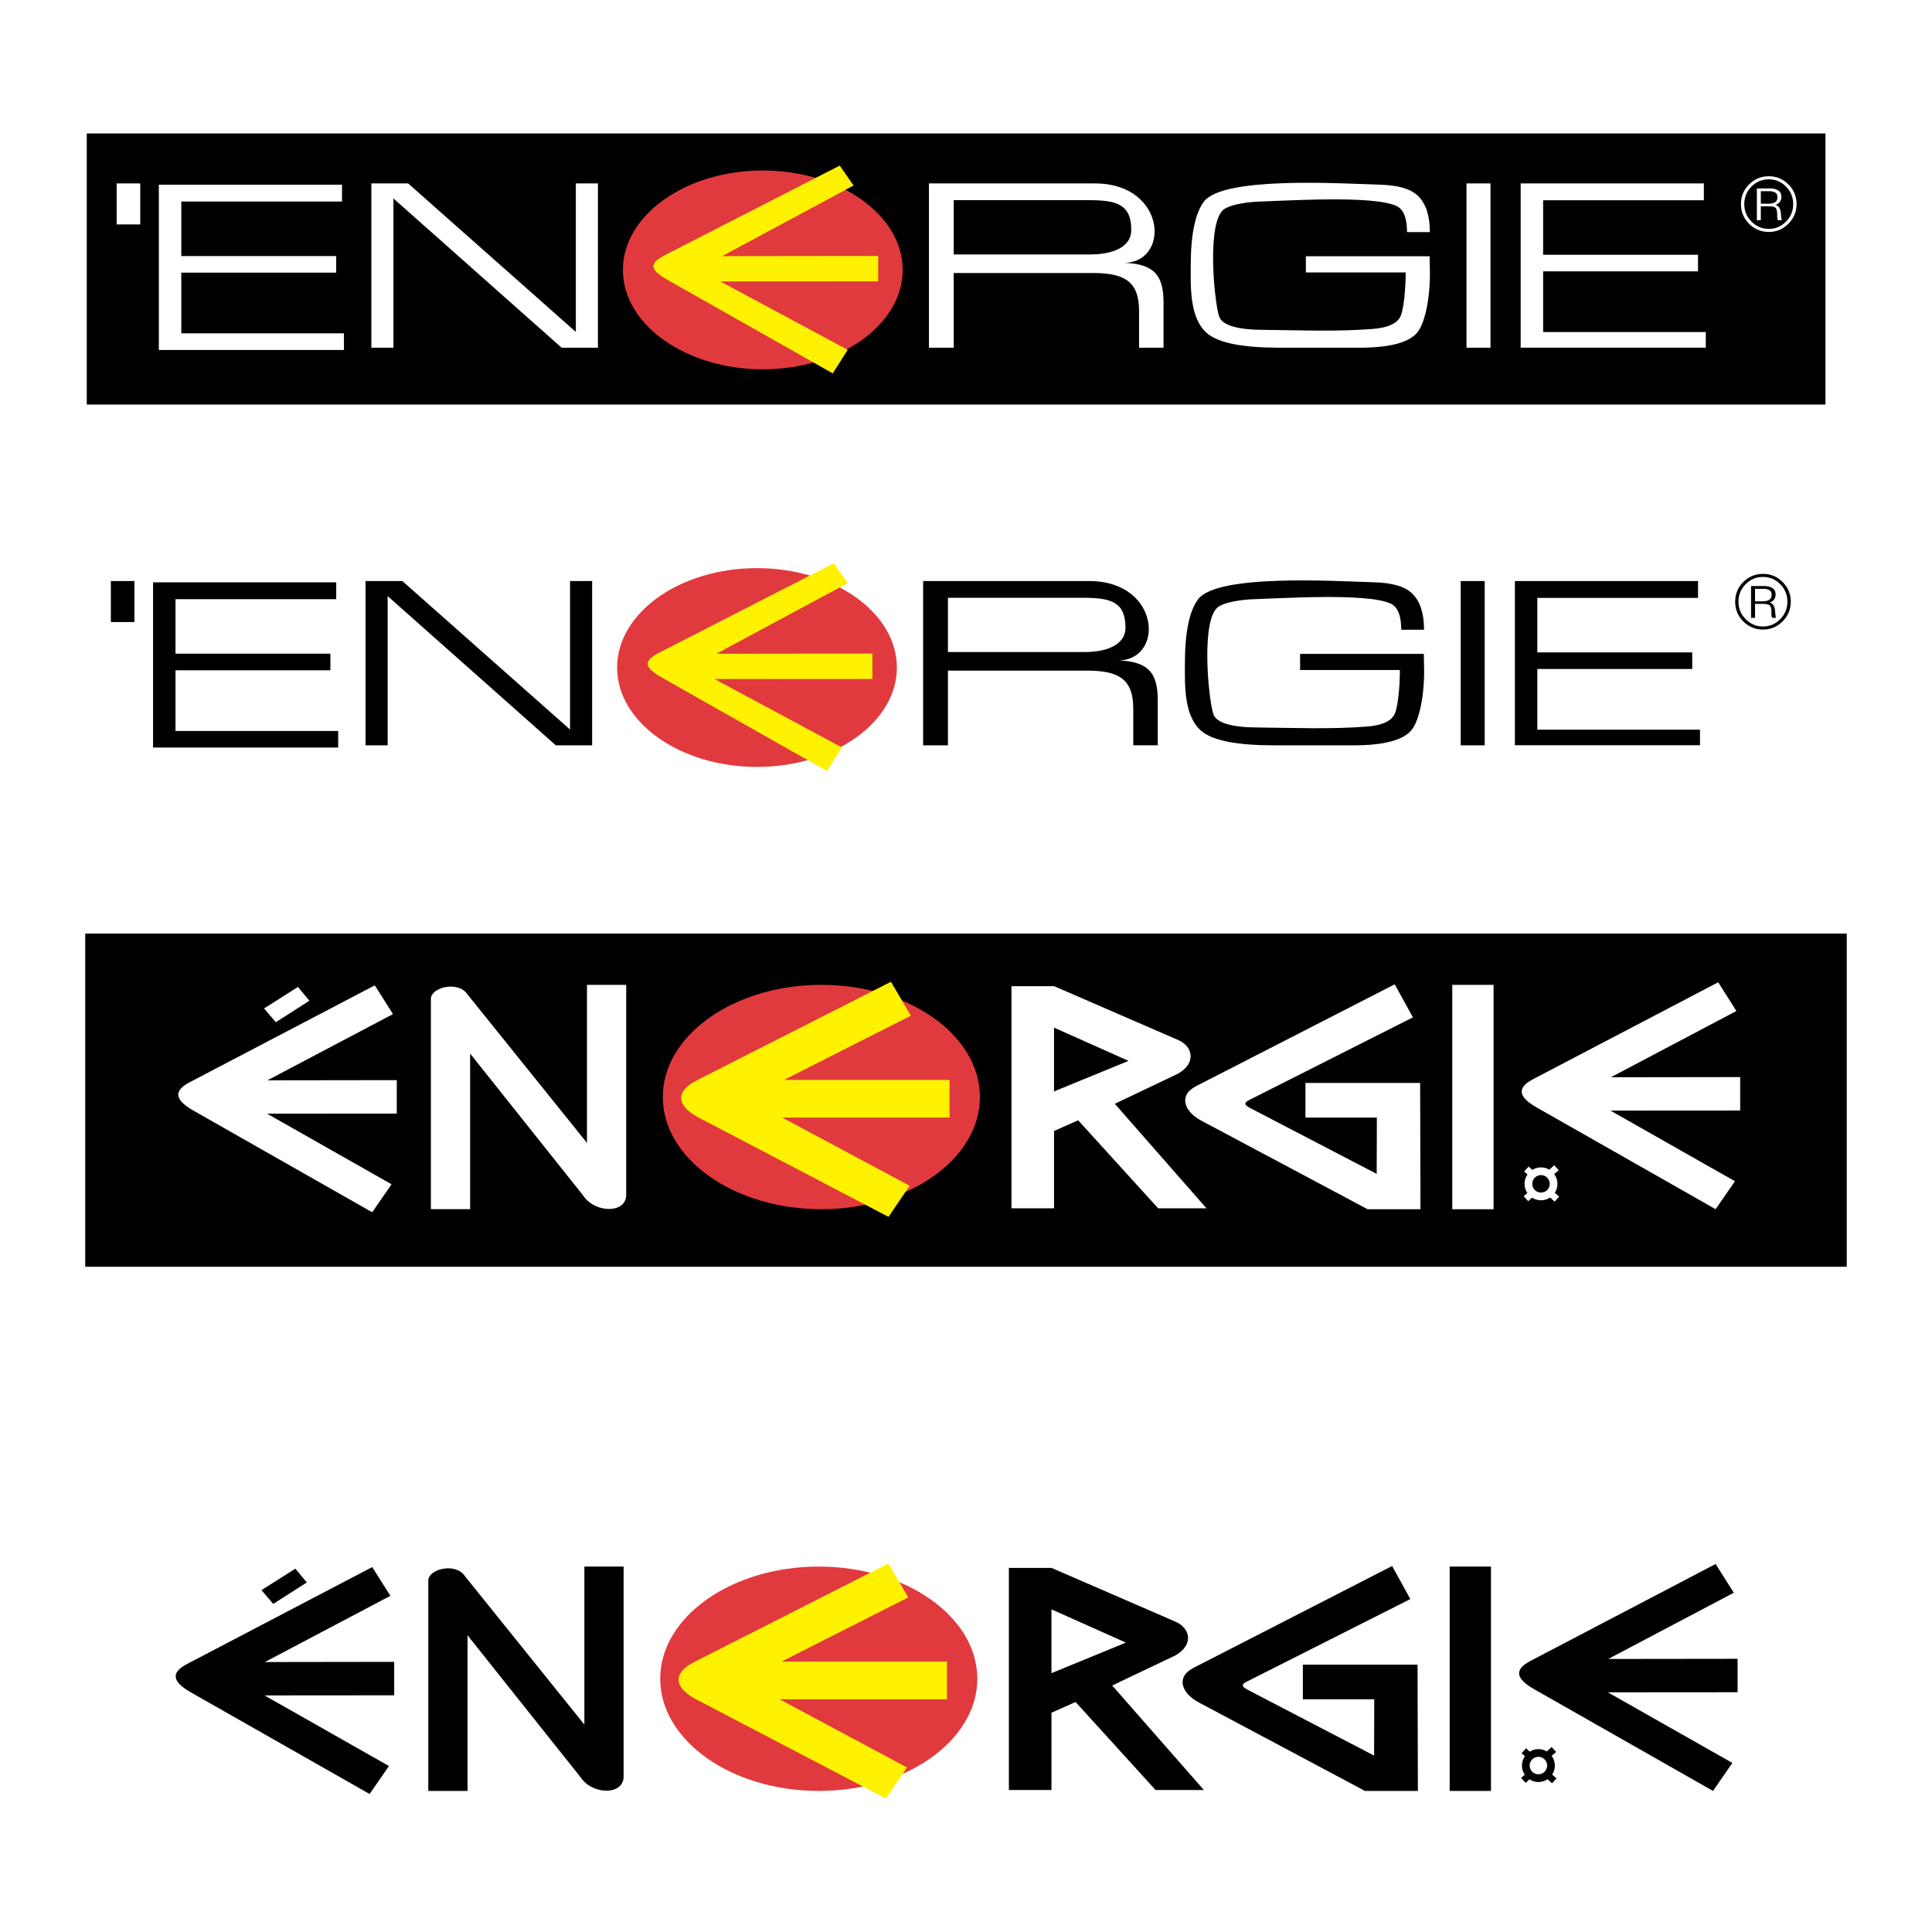 <?xml version="1.0" encoding="utf-8"?>
<!-- Generator: Adobe Illustrator 13.0.0, SVG Export Plug-In . SVG Version: 6.00 Build 14948)  -->
<!DOCTYPE svg PUBLIC "-//W3C//DTD SVG 1.0//EN" "http://www.w3.org/TR/2001/REC-SVG-20010904/DTD/svg10.dtd">
<svg version="1.0" id="Layer_1" xmlns="http://www.w3.org/2000/svg" xmlns:xlink="http://www.w3.org/1999/xlink" x="0px" y="0px"
	 width="192.756px" height="192.756px" viewBox="0 0 192.756 192.756" enable-background="new 0 0 192.756 192.756"
	 xml:space="preserve">
<g>
	<polygon fill-rule="evenodd" clip-rule="evenodd" fill="#FFFFFF" points="0,0 192.756,0 192.756,192.756 0,192.756 0,0 	"/>
	<polygon fill-rule="evenodd" clip-rule="evenodd" points="8.657,13.312 182.127,13.312 182.127,40.362 8.657,40.362 8.657,13.312 	
		"/>
	<path fill-rule="evenodd" clip-rule="evenodd" fill="#FFFFFF" d="M177.73,19.646c0,0.188-0.052,0.352-0.153,0.492
		c-0.102,0.139-0.244,0.241-0.427,0.306c0.312,0.096,0.485,0.358,0.521,0.785c0.034,0.427,0.067,0.675,0.1,0.745h-0.386
		c-0.027-0.048-0.047-0.104-0.057-0.166c-0.011-0.061-0.017-0.124-0.017-0.189v-0.241c0-0.301-0.049-0.509-0.145-0.625
		c-0.097-0.116-0.333-0.173-0.709-0.173h-0.78v1.393h-0.396v-3.173h1.33c0.316,0,0.582,0.065,0.797,0.196
		C177.624,19.13,177.73,19.346,177.73,19.646L177.73,19.646z M33.542,25.547v1.656H18.088v6.056h16.228v1.656H15.849V18.429h18.274
		v1.68H18.088v5.438H33.542L33.542,25.547z M37.05,34.69V18.301h3.672l16.731,14.816V18.301h2.203V34.69h-3.623L39.254,19.8v14.89
		H37.05L37.05,34.69z M11.637,18.301h2.355v4.09h-2.355V18.301L11.637,18.301z M169.412,25.419v1.656h-15.454v6.056h16.228v1.553
		h-18.468V18.301h18.275v1.68h-16.035v5.438H169.412L169.412,25.419z M148.708,34.69h-2.395V18.301h2.395V34.69L148.708,34.69z
		 M130.287,25.568h12.345l0.028,1.426c0.05,2.483-0.431,5.238-1.294,6.223c-0.862,0.982-2.773,1.474-5.731,1.474h-7.964
		c-3.604,0-5.982-0.453-7.14-1.358c-1.872-1.465-1.734-4.739-1.734-6.765c0-3.124,0.436-5.271,1.308-6.44
		c1.903-2.552,13.524-1.824,17.516-1.706c1.819,0.053,3.114,0.384,3.883,1.153c0.768,0.769,1.151,1.962,1.151,3.581h-2.275
		c0-1.41-0.351-2.279-1.052-2.607c-2.315-1.084-10.949-0.521-14.074-0.42c-1.441,0.112-2.46,0.344-3.058,0.697
		c-1.847,1.089-1.068,9.191-0.568,10.729c0.293,0.905,1.825,1.358,4.593,1.358c3.585,0.036,7.177,0.186,10.752-0.096
		c1.422-0.112,2.323-0.497,2.702-1.153c0.379-0.657,0.569-2.834,0.569-4.485h-9.956V25.568L130.287,25.568z M111.812,26.217
		c3.548,0.012,4.274,1.437,4.274,4.026v4.447h-2.441v-3.637c0-2.84-1.276-3.817-4.609-3.817H95.153v7.454h-2.472V18.301h16.568
		C116.512,18.301,116.817,26.538,111.812,26.217L111.812,26.217z M112.866,22.941c0-2.505-1.397-2.969-4.135-2.969H95.153v5.414
		h13.639C110.765,25.386,112.866,24.788,112.866,22.941L112.866,22.941z M176.474,20.324c0.252,0,0.459-0.049,0.62-0.145
		c0.161-0.098,0.242-0.267,0.242-0.508c0-0.221-0.073-0.375-0.222-0.463c-0.147-0.088-0.339-0.132-0.576-0.132h-0.86v1.249H176.474
		L176.474,20.324z M176.474,23.142c-0.768,0-1.423-0.271-1.966-0.813c-0.542-0.542-0.813-1.198-0.813-1.966
		c0-0.768,0.271-1.423,0.813-1.966c0.543-0.542,1.198-0.813,1.966-0.813c0.763,0,1.415,0.271,1.958,0.813
		c0.542,0.543,0.813,1.198,0.813,1.966c0,0.757-0.271,1.409-0.813,1.958C177.889,22.868,177.236,23.142,176.474,23.142
		L176.474,23.142z M176.474,22.836c0.671,0,1.244-0.243,1.72-0.729c0.476-0.485,0.714-1.067,0.714-1.744s-0.238-1.258-0.714-1.743
		c-0.476-0.486-1.049-0.729-1.72-0.729c-0.676,0-1.254,0.241-1.731,0.725c-0.479,0.484-0.717,1.065-0.717,1.748
		c0,0.671,0.238,1.252,0.717,1.739C175.22,22.592,175.798,22.836,176.474,22.836L176.474,22.836z"/>
	<path fill-rule="evenodd" clip-rule="evenodd" fill="#E13A3E" d="M76.104,17.011c7.687,0,13.957,4.455,13.957,9.917
		c0,5.461-6.27,9.917-13.957,9.917s-13.957-4.455-13.957-9.917C62.147,21.466,68.417,17.011,76.104,17.011L76.104,17.011z"/>
	<path fill-rule="evenodd" clip-rule="evenodd" fill="#FFF200" d="M66.331,25.458l17.452-8.938l1.374,1.987l-13.111,7.048
		l15.571-0.017v2.532l-15.754,0.009l12.712,6.824l-1.491,2.351L66.74,28.006C65.046,27.047,64.517,26.387,66.331,25.458
		L66.331,25.458z"/>
	<path fill-rule="evenodd" clip-rule="evenodd" d="M177.152,59.316c0,0.187-0.052,0.352-0.153,0.491
		c-0.102,0.139-0.244,0.241-0.427,0.306c0.312,0.096,0.485,0.359,0.521,0.785c0.034,0.427,0.067,0.675,0.1,0.745h-0.386
		c-0.027-0.049-0.047-0.104-0.057-0.166c-0.011-0.061-0.017-0.125-0.017-0.189v-0.241c0-0.301-0.049-0.509-0.145-0.625
		c-0.097-0.115-0.333-0.173-0.709-0.173h-0.78v1.394h-0.396v-3.173h1.33c0.316,0,0.582,0.065,0.797,0.196
		C177.046,58.799,177.152,59.016,177.152,59.316L177.152,59.316z M32.964,65.217v1.656H17.51v6.056h16.228v1.656H15.271V58.099
		h18.274v1.68H17.51v5.438H32.964L32.964,65.217z M36.472,74.36V57.971h3.672l16.73,14.816V57.971h2.204V74.36h-3.623l-16.78-14.89
		v14.89H36.472L36.472,74.36z M11.059,57.971h2.355v4.09h-2.355V57.971L11.059,57.971z M168.834,65.089v1.656H153.38v6.056h16.229
		v1.553h-18.468V57.971h18.274v1.68H153.38v5.438H168.834L168.834,65.089z M148.131,74.36h-2.396V57.971h2.396V74.36L148.131,74.36z
		 M129.71,65.238h12.344l0.028,1.426c0.05,2.482-0.431,5.238-1.294,6.223c-0.861,0.982-2.773,1.474-5.731,1.474h-7.964
		c-3.604,0-5.982-0.453-7.14-1.357c-1.872-1.465-1.735-4.739-1.735-6.765c0-3.124,0.437-5.271,1.309-6.44
		c1.904-2.552,13.524-1.823,17.516-1.706c1.819,0.053,3.114,0.385,3.883,1.153c0.768,0.77,1.151,1.963,1.151,3.581h-2.275
		c0-1.41-0.351-2.279-1.052-2.607c-2.315-1.083-10.95-0.521-14.074-0.42c-1.441,0.112-2.46,0.345-3.058,0.697
		c-1.847,1.089-1.068,9.191-0.569,10.729c0.294,0.905,1.825,1.358,4.594,1.358c3.585,0.035,7.177,0.186,10.752-0.096
		c1.422-0.112,2.323-0.497,2.702-1.154c0.379-0.657,0.568-2.834,0.568-4.484h-9.954V65.238L129.71,65.238z M111.235,65.887
		c3.547,0.011,4.273,1.436,4.273,4.026v4.447h-2.441v-3.636c0-2.84-1.276-3.817-4.609-3.817H94.575v7.453h-2.472V57.971h16.568
		C115.934,57.971,116.239,66.208,111.235,65.887L111.235,65.887z M112.288,62.611c0-2.505-1.397-2.969-4.135-2.969H94.575v5.413
		h13.639C110.187,65.055,112.288,64.457,112.288,62.611L112.288,62.611z M175.896,59.994c0.252,0,0.46-0.049,0.62-0.146
		c0.161-0.097,0.242-0.266,0.242-0.507c0-0.221-0.073-0.375-0.222-0.463c-0.147-0.088-0.339-0.133-0.576-0.133h-0.86v1.249H175.896
		L175.896,59.994z M175.896,62.812c-0.768,0-1.423-0.271-1.966-0.813c-0.542-0.543-0.812-1.198-0.812-1.966
		c0-0.768,0.271-1.422,0.812-1.965c0.543-0.542,1.198-0.813,1.966-0.813c0.763,0,1.416,0.271,1.958,0.813
		c0.542,0.543,0.813,1.198,0.813,1.965c0,0.758-0.271,1.41-0.813,1.958C177.312,62.538,176.658,62.812,175.896,62.812
		L175.896,62.812z M175.896,62.505c0.671,0,1.244-0.243,1.72-0.729c0.476-0.485,0.714-1.067,0.714-1.744
		c0-0.676-0.238-1.258-0.714-1.743c-0.476-0.486-1.049-0.729-1.72-0.729c-0.676,0-1.254,0.242-1.73,0.725
		c-0.479,0.483-0.718,1.065-0.718,1.747c0,0.671,0.238,1.252,0.718,1.74C174.642,62.262,175.22,62.505,175.896,62.505
		L175.896,62.505z"/>
	<path fill-rule="evenodd" clip-rule="evenodd" fill="#E13A3E" d="M75.525,56.681c7.687,0,13.957,4.455,13.957,9.917
		c0,5.461-6.27,9.916-13.957,9.916s-13.957-4.455-13.957-9.916C61.569,61.136,67.838,56.681,75.525,56.681L75.525,56.681z"/>
	<path fill-rule="evenodd" clip-rule="evenodd" fill="#FFF200" d="M65.753,65.128l17.451-8.938l1.375,1.986l-13.111,7.049
		l15.571-0.018v2.532l-15.755,0.009l12.712,6.824l-1.491,2.351l-16.342-9.248C64.468,66.717,63.938,66.057,65.753,65.128
		L65.753,65.128z"/>
	<polygon fill-rule="evenodd" clip-rule="evenodd" points="8.504,93.146 184.252,93.146 184.252,126.385 8.504,126.385 
		8.504,93.146 	"/>
	<path fill-rule="evenodd" clip-rule="evenodd" fill="#FFFFFF" d="M153.746,116.471c0.306,0,0.592,0.084,0.837,0.232l0.479-0.445
		l0.454,0.496l-0.449,0.387c0.201,0.271,0.32,0.609,0.32,0.973c0,0.33-0.099,0.639-0.269,0.896l0.439,0.379l-0.453,0.496
		l-0.442-0.412c-0.263,0.178-0.577,0.281-0.916,0.281c-0.329,0-0.636-0.098-0.893-0.266l-0.38,0.354l-0.453-0.496l0.366-0.316
		c-0.178-0.262-0.282-0.578-0.282-0.916c0-0.35,0.11-0.674,0.297-0.941l-0.339-0.291l0.454-0.496l0.361,0.336
		C153.13,116.562,153.428,116.471,153.746,116.471L153.746,116.471z M153.745,117.238c0.481,0,0.874,0.393,0.874,0.875
		c0,0.48-0.393,0.873-0.874,0.873c-0.48,0-0.873-0.393-0.873-0.873C152.872,117.631,153.265,117.238,153.745,117.238
		L153.745,117.238z"/>
	<path fill-rule="evenodd" clip-rule="evenodd" fill="#FFFFFF" d="M152.948,107.674l18.478-9.672l1.814,2.867l-12.524,6.609
		l12.903-0.018v3.338l-12.94,0.008l12.419,7.047l-1.931,2.789l-17.81-10.127C151.666,109.555,151.143,108.619,152.948,107.674
		L152.948,107.674z M144.893,98.258h4.121v22.385h-4.121V98.258L144.893,98.258z M137.353,117.119l0.017-5.617h-7.124v-3.455h11.442
		l0.033,12.596h-5.276l-16.548-8.812c-1.729-0.893-2.379-2.533-0.565-3.465l19.821-10.162l1.814,3.297l-16.162,8.162
		c-0.677,0.307-0.789,0.533-0.008,0.92L137.353,117.119L137.353,117.119z M100.913,98.393h4.264l12.393,5.379
		c1.415,0.621,1.846,2.285-0.053,3.355l-6.293,2.998l9.145,10.426h-4.821l-7.981-8.781l-2.404,1.07v7.711h-4.248V98.393
		L100.913,98.393z M58.562,98.258h3.916v20.963c-0.014,1.873-3.144,1.861-4.34,0l-11.231-14.104v15.525h-3.916V99.656
		c0-1.092,2.418-1.748,3.463-0.678l12.107,15.047V98.258L58.562,98.258z M18.916,107.98l18.478-9.672l1.814,2.867l-12.525,6.609
		l12.903-0.018v3.336l-12.94,0.01l12.419,7.045l-1.931,2.791l-17.809-10.127C17.634,109.859,17.11,108.926,18.916,107.98
		L18.916,107.98z M26.347,100.611l3.383-2.143l1.137,1.377l-3.35,2.141L26.347,100.611L26.347,100.611z M105.161,102.527
		l7.432,3.316l-7.432,3.051V102.527L105.161,102.527z"/>
	<path fill-rule="evenodd" clip-rule="evenodd" fill="#E13A3E" d="M81.947,98.258c8.713,0,15.82,5.029,15.82,11.193
		s-7.107,11.191-15.82,11.191s-15.819-5.027-15.819-11.191S73.234,98.258,81.947,98.258L81.947,98.258z"/>
	<path fill-rule="evenodd" clip-rule="evenodd" fill="#FFF200" d="M69.605,107.742l19.285-9.789l1.985,3.383l-12.653,6.406h16.514
		v3.76H78.039l12.712,6.801l-2.102,3.104l-18.94-9.904C67.917,110.564,66.935,109.096,69.605,107.742L69.605,107.742z"/>
	<path fill-rule="evenodd" clip-rule="evenodd" d="M153.487,174.51c0.306,0,0.592,0.084,0.837,0.23l0.479-0.445l0.454,0.496
		l-0.449,0.387c0.201,0.273,0.32,0.609,0.32,0.973c0,0.332-0.099,0.639-0.269,0.898l0.439,0.377l-0.453,0.496l-0.442-0.41
		c-0.262,0.176-0.577,0.279-0.916,0.279c-0.329,0-0.635-0.098-0.893-0.266l-0.379,0.354l-0.454-0.496l0.366-0.314
		c-0.178-0.262-0.282-0.578-0.282-0.918c0-0.348,0.11-0.674,0.298-0.939l-0.339-0.291l0.453-0.496l0.361,0.336
		C152.871,174.602,153.169,174.51,153.487,174.51L153.487,174.51z M153.487,175.277c0.481,0,0.873,0.393,0.873,0.873
		c0,0.482-0.392,0.873-0.873,0.873s-0.874-0.391-0.874-0.873C152.613,175.67,153.006,175.277,153.487,175.277L153.487,175.277z"/>
	<path fill-rule="evenodd" clip-rule="evenodd" d="M152.689,165.713l18.479-9.672l1.814,2.867l-12.525,6.607l12.903-0.016v3.336
		l-12.94,0.01l12.419,7.045l-1.931,2.791L153.1,168.555C151.407,167.592,150.884,166.658,152.689,165.713L152.689,165.713z
		 M144.634,156.297h4.121v22.385h-4.121V156.297L144.634,156.297z M137.094,175.156l0.017-5.617h-7.124v-3.453h11.442l0.033,12.596
		h-5.275l-16.549-8.812c-1.729-0.895-2.379-2.535-0.565-3.465l19.821-10.164l1.814,3.299l-16.161,8.16
		c-0.678,0.309-0.789,0.535-0.008,0.92L137.094,175.156L137.094,175.156z M100.654,156.432h4.264l12.393,5.379
		c1.415,0.621,1.846,2.283-0.053,3.355l-6.293,2.998l9.145,10.424h-4.821l-7.98-8.779l-2.404,1.07v7.709h-4.249V156.432
		L100.654,156.432z M58.303,156.297h3.916v20.961c-0.013,1.873-3.143,1.863-4.34,0l-11.231-14.102v15.525h-3.916v-20.988
		c0-1.092,2.418-1.746,3.464-0.676l12.107,15.045V156.297L58.303,156.297z M18.658,166.02l18.478-9.672l1.814,2.867l-12.525,6.607
		l12.903-0.018v3.338l-12.94,0.01l12.419,7.045l-1.931,2.791l-17.809-10.127C17.375,167.898,16.852,166.965,18.658,166.02
		L18.658,166.02z M26.088,158.648l3.383-2.141l1.138,1.375l-3.35,2.143L26.088,158.648L26.088,158.648z M104.903,160.564
		l7.431,3.318l-7.431,3.051V160.564L104.903,160.564z"/>
	<path fill-rule="evenodd" clip-rule="evenodd" fill="#E13A3E" d="M81.688,156.297c8.713,0,15.819,5.027,15.819,11.191
		c0,6.166-7.106,11.193-15.819,11.193c-8.713,0-15.819-5.027-15.819-11.193C65.869,161.324,72.975,156.297,81.688,156.297
		L81.688,156.297z"/>
	<path fill-rule="evenodd" clip-rule="evenodd" fill="#FFF200" d="M69.347,165.779l19.285-9.789l1.986,3.385l-12.653,6.404h16.514
		v3.76H77.78l12.712,6.803l-2.102,3.102l-18.94-9.904C67.658,168.602,66.677,167.135,69.347,165.779L69.347,165.779z"/>
</g>
</svg>
